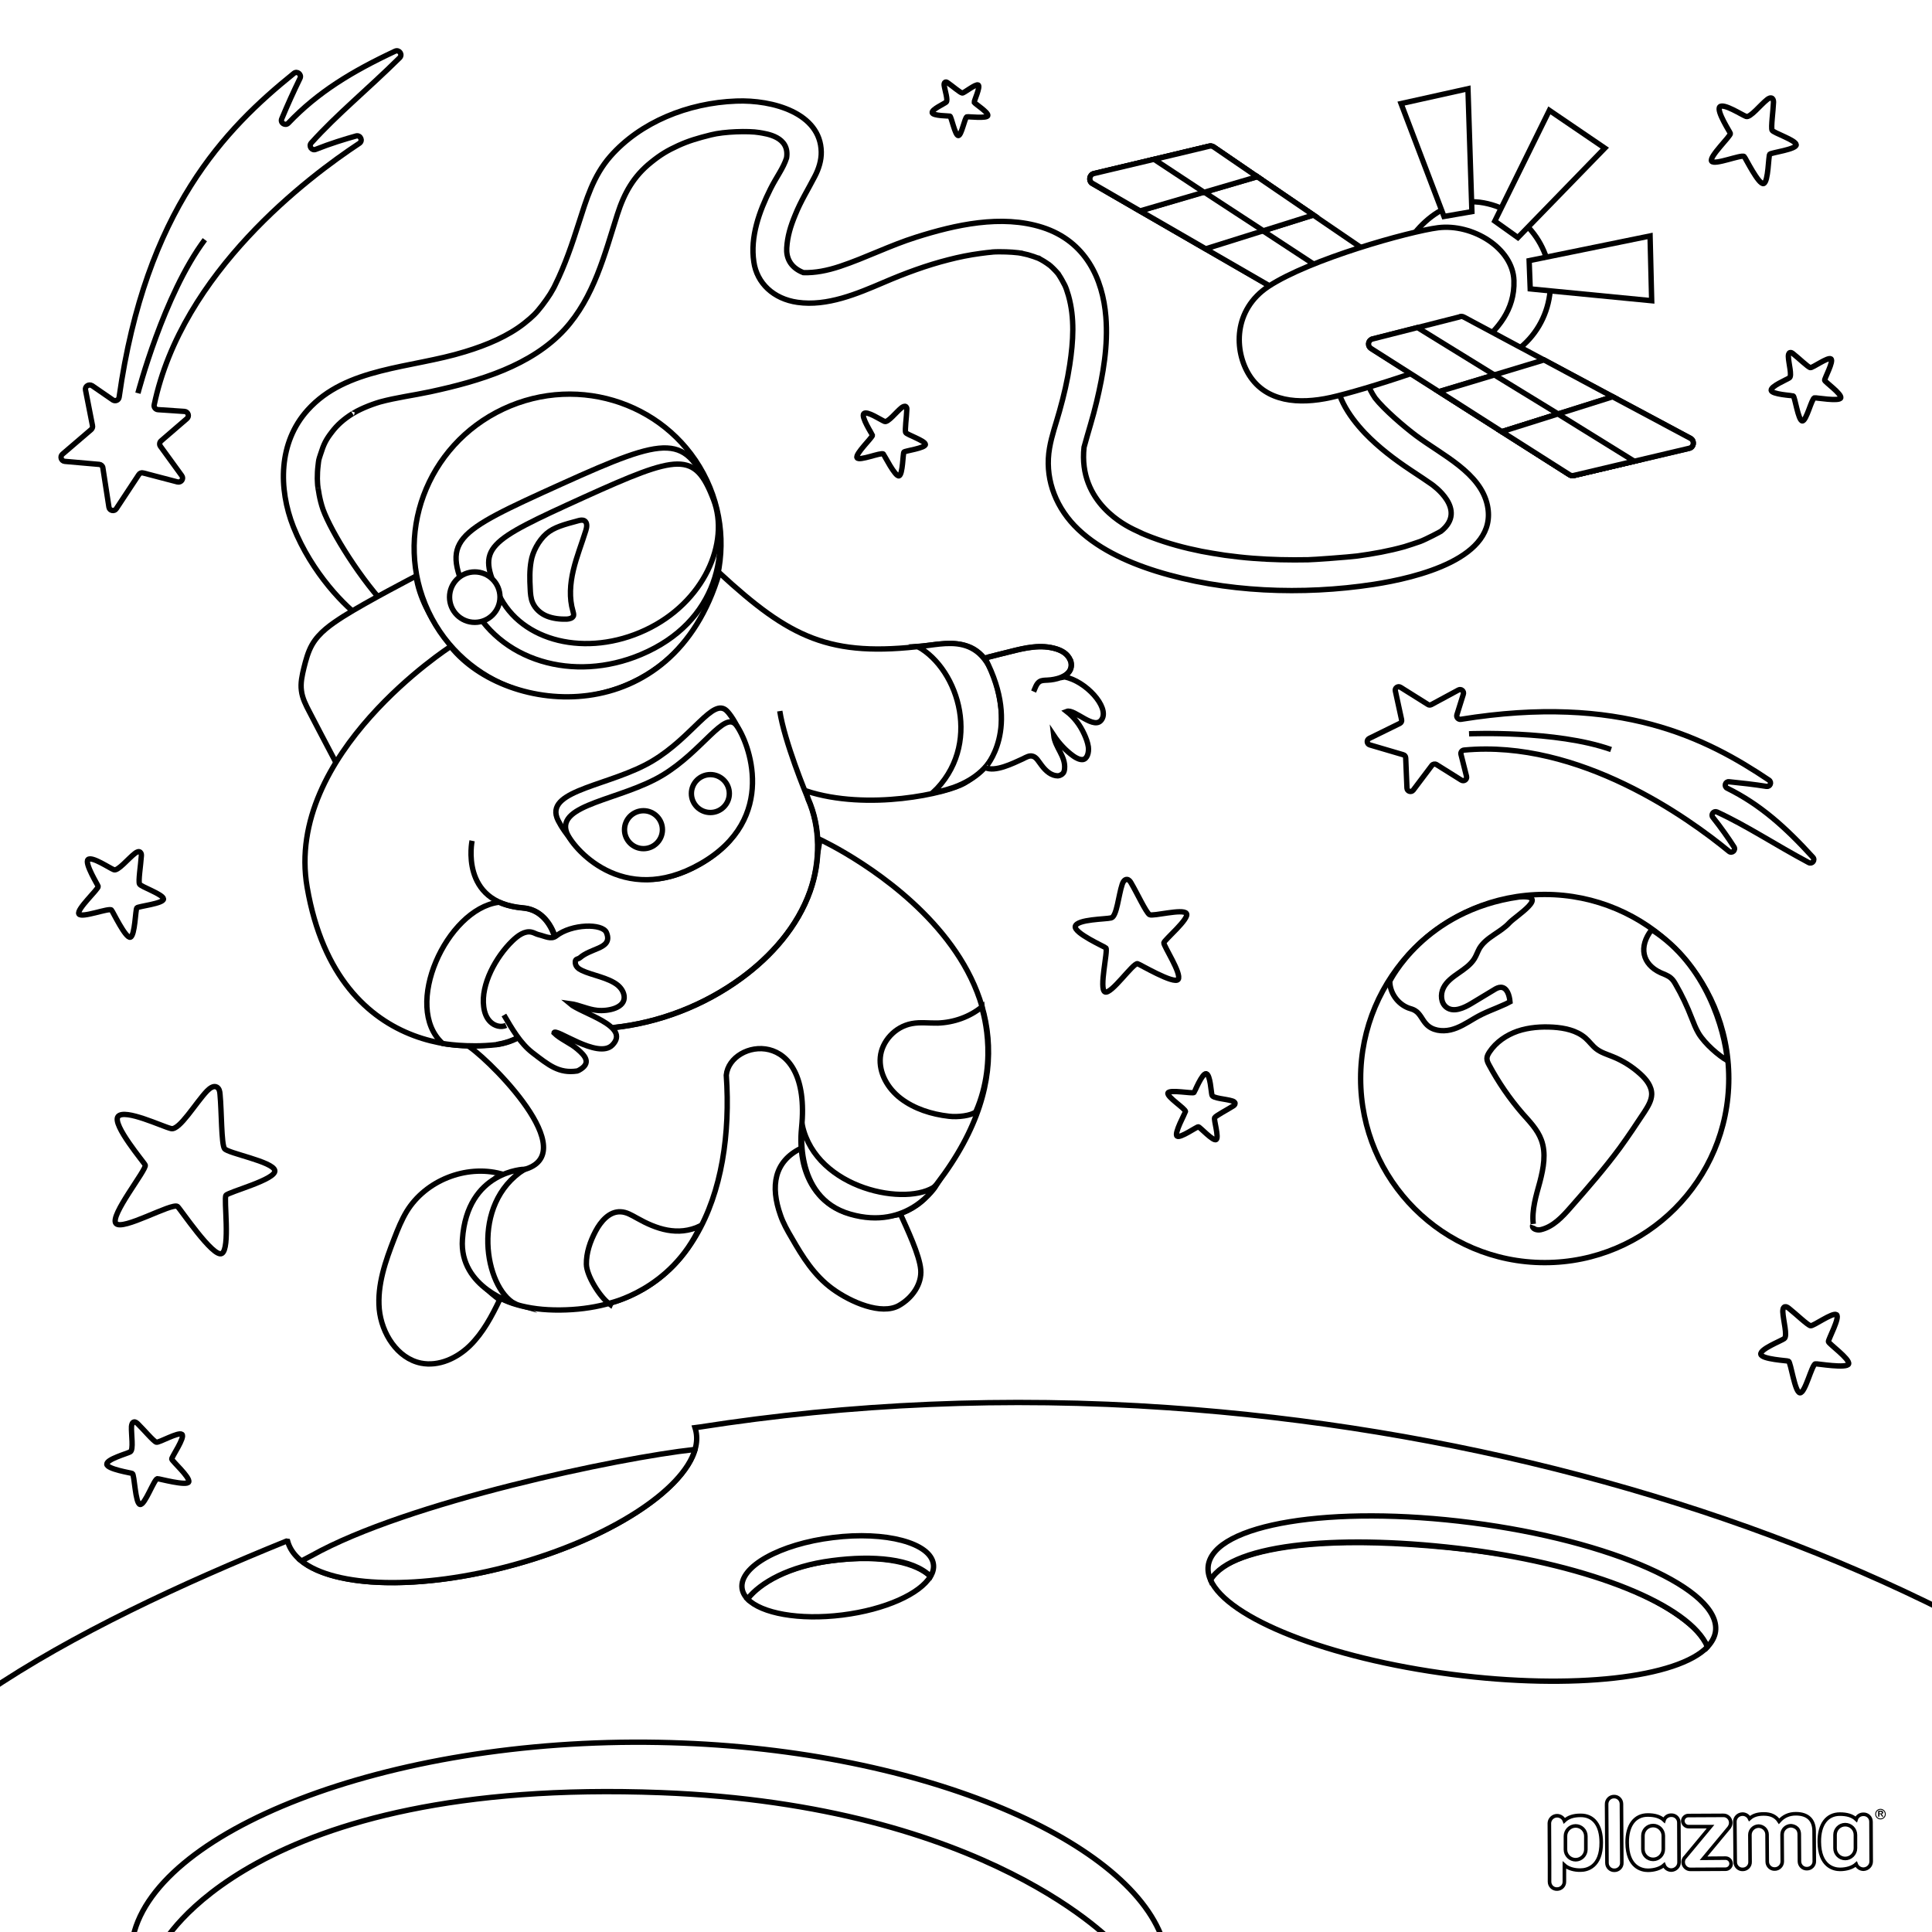 <?xml version="1.0" encoding="utf-8"?>
<!-- Generator: Adobe Illustrator 23.0.2, SVG Export Plug-In . SVG Version: 6.00 Build 0)  -->
<svg version="1.1" id="Layer_1" xmlns="http://www.w3.org/2000/svg" xmlns:xlink="http://www.w3.org/1999/xlink" x="0px" y="0px"
	 width="1080px" height="1080px" viewBox="0 0 1080 1080" enable-background="new 0 0 1080 1080" xml:space="preserve">
<g id="Svemir2">
	<g id="Black">
		<rect width="1080" height="1080"/>
	</g>
	<g id="Color">
		<rect x="-7.8" y="-18.5" fill="#FFFFFF" stroke="#000000" stroke-miterlimit="10" width="1096" height="977.4"/>
		<path fill="#FFFFFF" stroke="#000000" stroke-width="3" stroke-miterlimit="10" d="M621.2,513.1c3.1-0.8,4.1-12.8,6.1-18.7
			c0.4-1.3,1.3-2.9,2.7-2.8c1.1,0.1,1.8,1.1,2.3,2c3.2,5.4,8.4,16.6,10.3,17.7c1.9,1.1,18.6-3.5,20.6-0.7
			c2.1,2.7-12.3,14.8-12.6,16.4s10.2,17.4,8,20.5c-2.2,3-21.7-8.6-22.7-8.8c-2.6-0.4-14.7,17.3-18.2,15.8
			c-3.5-1.6,1.8-23.2,0.5-24.6c-0.5-0.6-18-8.3-17.1-12.1C602.2,513.8,618.1,513.9,621.2,513.1z"/>
		<path fill="#FFFFFF" stroke="#000000" stroke-width="3" stroke-miterlimit="10" d="M72.8,811.6c2-1.1,0.5-9.8,0.7-14.2
			c0.1-1,0.4-2.3,1.4-2.5c0.7-0.2,1.4,0.4,2,0.9c3.3,3.2,9,10,10.5,10.4s12.3-5.9,14.3-4.4s-5.8,12.7-5.7,13.8
			c0.1,1.1,10.4,10.2,9.5,12.8c-0.9,2.5-16.8-1.9-17.5-1.8c-1.9,0.2-7,14.9-9.7,14.4c-2.7-0.4-3.1-16.6-4.3-17.3
			c-0.5-0.3-14.2-2.4-14.3-5.2C59.6,815.7,70.7,812.7,72.8,811.6z"/>
		<path fill="#FFFFFF" stroke="#000000" stroke-width="3" stroke-miterlimit="10" d="M95.7,630.9c4.7,1,13.8-14.6,20.1-21.1
			c1.5-1.5,3.6-3.1,5.4-2.1c1.4,0.8,1.7,2.5,1.8,4.1c0.9,9.3,0.7,27.7,2.5,30.3s27.1,7.2,28.1,12.2c1.1,5-26,12-27.3,13.9
			s2.5,29.8-2.3,32.5s-23.5-25.4-24.8-26.3c-3.3-2.1-30.8,13.8-34.4,9.5s17.2-30,16.4-32.6c-0.3-1.1-18.8-22.7-15.2-27.2
			C69.8,619.6,91.1,629.9,95.7,630.9z"/>
		<path fill="#FFFFFF" stroke="#000000" stroke-width="3" stroke-miterlimit="10" d="M997.4,748.3c2-1.4-0.6-10.3-0.8-15
			c0-1.1,0.1-2.4,1.1-2.8c0.8-0.2,1.5,0.3,2.2,0.8c3.8,3,10.6,9.5,12.2,9.8c1.6,0.3,12.3-7.6,14.5-6.2s-4.7,13.9-4.5,15.1
			s12,9.6,11.3,12.4c-0.7,2.8-17.8-0.2-18.6,0c-2,0.5-5.7,16.4-8.6,16.2c-2.9-0.2-5.1-17-6.4-17.7c-0.5-0.3-15.1-1-15.5-3.9
			S995.4,749.7,997.4,748.3z"/>
		<path fill="#FFFFFF" stroke="#000000" stroke-width="3" stroke-miterlimit="10" d="M1000.3,211.2c1.6-1.1-0.5-8.2-0.6-11.9
			c0-0.9,0.1-1.9,0.9-2.2c0.6-0.2,1.2,0.2,1.7,0.6c3,2.3,8.4,7.6,9.7,7.8s9.7-6,11.5-4.9s-3.7,11.1-3.5,12s9.6,7.6,9,9.8
			c-0.6,2.2-14.1-0.2-14.7,0c-1.6,0.4-4.5,13-6.8,12.9s-4.1-13.5-5.1-14c-0.4-0.2-12-0.8-12.3-3.1S998.7,212.3,1000.3,211.2z"/>
		<path fill="#FFFFFF" stroke="#000000" stroke-width="3" stroke-miterlimit="10" d="M494.5,235.6c1.9,0.7,6.5-5.3,9.5-7.7
			c0.7-0.5,1.7-1.1,2.4-0.6c0.5,0.4,0.6,1.1,0.5,1.8c-0.1,3.9-1.2,11.5-0.6,12.7s10.8,4.5,11,6.6s-11.4,3.6-12,4.3
			s-0.6,12.5-2.7,13.3s-8.4-11.8-8.8-12.2c-1.2-1.1-13.5,4.1-14.7,2.1c-1.3-2,8.8-11.5,8.6-12.6c-0.1-0.5-6.6-10.4-4.8-12.1
			S492.6,234.9,494.5,235.6z"/>
		<path fill="#FFFFFF" stroke="#000000" stroke-width="3" stroke-miterlimit="10" d="M528.9,57.1c1.2-1-0.7-6.5-1.1-9.4
			c-0.1-0.7,0-1.5,0.6-1.8c0.5-0.2,1,0.1,1.4,0.4c2.5,1.7,7,5.6,8.1,5.7c1,0.1,7.4-5.2,8.9-4.5c1.5,0.8-2.4,9-2.2,9.7s8,5.6,7.6,7.4
			c-0.3,1.8-11.2,0.5-11.7,0.7c-1.2,0.4-3,10.5-4.8,10.5s-3.9-10.6-4.7-10.9c-0.3-0.1-9.6-0.1-9.9-1.9
			C520.7,61.2,527.7,58.1,528.9,57.1z"/>
		<path fill="#FFFFFF" stroke="#000000" stroke-width="3" stroke-miterlimit="10" d="M63.7,486.2c2.3,0.8,8.1-6.4,11.8-9.2
			c0.9-0.7,2.1-1.3,2.9-0.6c0.6,0.5,0.7,1.4,0.6,2.2c-0.3,4.8-1.8,14.1-1,15.6c0.7,1.5,13.2,5.7,13.4,8.3s-14.1,4.1-14.9,5
			s-1,15.4-3.6,16.4s-10-14.7-10.6-15.2c-1.5-1.3-16.7,4.7-18.2,2.2s11-13.9,10.8-15.4c-0.1-0.6-7.8-13-5.7-15
			C51.4,478.5,61.4,485.4,63.7,486.2z"/>
		<path fill="#FFFFFF" stroke="#000000" stroke-width="3" stroke-miterlimit="10" d="M677.5,612.2c0.5,1.8,7.7,2.1,11.2,3.2
			c0.8,0.2,1.8,0.7,1.7,1.5c0,0.6-0.6,1.1-1.1,1.4c-3.1,2-9.7,5.4-10.3,6.5s2.5,10.9,0.9,12.2s-9.1-7-10-7.1s-10.1,6.5-11.9,5.2
			c-1.9-1.2,4.6-13.1,4.7-13.7c0.1-1.6-10.6-8.3-9.8-10.4s13.8,0.5,14.6-0.3c0.3-0.3,4.5-10.9,6.8-10.5
			C676.6,600.9,677,610.4,677.5,612.2z"/>
		<path fill="#FFFFFF" stroke="#000000" stroke-width="3" stroke-miterlimit="10" d="M976.1,65.1c2.3,0.8,8-6.5,11.7-9.4
			c0.8-0.7,2-1.3,2.9-0.7c0.6,0.5,0.7,1.4,0.7,2.2c-0.2,4.8-1.5,14.1-0.8,15.6s13.3,5.5,13.5,8.1s-14,4.4-14.8,5.3
			s-0.7,15.4-3.4,16.4S975.6,88,975,87.5c-1.5-1.3-16.6,5-18.2,2.6s10.8-14.1,10.5-15.5c-0.1-0.6-8.1-12.8-5.9-14.9
			C963.6,57.6,973.8,64.3,976.1,65.1z"/>
		<path fill="#FFFFFF" stroke="#000000" stroke-width="3" stroke-miterlimit="10" d="M47.8,218l3.9,19.9c0.2,0.8-0.1,1.6-0.7,2.2
			l-16.1,13.8c-1.5,1.3-0.7,3.8,1.3,4l19.3,1.7c1,0.1,1.9,0.9,2,1.9l3.4,22c0.3,2,3,2.6,4.1,0.9l12.6-19.1c0.5-0.8,1.5-1.2,2.5-0.9
			l19.1,5c2.1,0.5,3.7-1.8,2.4-3.5l-11.9-16.4c-0.7-0.9-0.5-2.3,0.3-3l14.5-12.5c1.5-1.3,0.7-3.8-1.3-4l-14.9-1
			c-1.4-0.1-2.4-1.4-2.1-2.7c15.5-74.2,86.2-127.4,114.7-146.2c2.1-1.4,0.6-4.7-1.8-4.1c-6.4,1.8-14.3,4.2-22.6,7.5
			c-2.2,0.9-4.1-1.8-2.5-3.6c14.6-16.2,31.2-29.6,49.4-47.6c1.8-1.8-0.2-4.7-2.5-3.7c-24.3,11.4-43.2,22.9-59.7,40.2
			c-1.7,1.8-4.7-0.1-3.7-2.4c3.2-7.7,6.6-15.2,10.2-22.6c1.1-2.2-1.6-4.3-3.4-2.8C126,71.9,81.4,117.2,66.6,222
			c-0.2,1.7-2.1,2.5-3.5,1.6l-11.6-8C49.6,214.5,47.4,216,47.8,218z"/>
		<path fill="none" stroke="#000000" stroke-width="3" stroke-miterlimit="10" d="M77.1,219.8c0,0,14.4-55.1,37.4-85.8"/>
		<path fill="#FFFFFF" stroke="#000000" stroke-width="3" stroke-miterlimit="10" d="M815.3,385.7l-15.2,8.2
			c-0.6,0.3-1.4,0.3-1.9-0.1l-15.3-9.6c-1.4-0.9-3.3,0.4-2.9,2l3.5,16.1c0.2,0.9-0.2,1.7-1,2.1l-17.1,8.4c-1.6,0.8-1.4,3.1,0.3,3.6
			l18.7,5.5c0.8,0.2,1.4,0.9,1.4,1.8l0.7,16.9c0.1,1.8,2.4,2.5,3.5,1.1l10.4-13.8c0.6-0.8,1.7-1,2.6-0.5l13.9,8.7
			c1.5,0.9,3.3-0.4,2.9-2.1l-3.1-12.3c-0.3-1.1,0.5-2.3,1.7-2.4c64.4-6.1,125.6,38.1,148.1,56.6c1.7,1.4,4-0.7,2.8-2.5
			c-3-4.7-7.1-10.6-11.8-16.5c-1.3-1.6,0.5-3.8,2.3-3c16.9,7.8,32,18,51.3,28.3c1.9,1,3.8-1.4,2.3-3c-15.4-16.9-29.5-29.5-47.9-38.6
			c-1.9-0.9-1.1-3.8,1-3.6c7,0.7,14.1,1.5,21,2.6c2,0.3,3.1-2.3,1.4-3.5c-34.9-23.4-83.1-48.4-172.3-34c-1.4,0.2-2.6-1.1-2.2-2.5
			l3.6-11.5C818.6,386.4,816.8,384.9,815.3,385.7z"/>
		<path fill="none" stroke="#000000" stroke-width="3" stroke-miterlimit="10" d="M821.2,410.2c0,0,48.6-2.1,79.4,8.8"/>
		<path fill="#FFFFFF" stroke="#000000" stroke-width="3" stroke-miterlimit="10" d="M179.9,282.7c-0.8-2.7-1.4-5.4-1.8-8.1
			c-0.1-0.6-0.2-1.1-0.3-1.7c0,0.2-0.3-2.6-0.2-1.4c0-0.1-0.2-2.9-0.2-3.9c0-2.5,0.1-4.9,0.4-7.3c0.4-3.3,0.2-2.8,1.4-6.4
			c1.8-5.7,3-8.1,6.4-12.5c2.9-3.8,6.3-6.9,11.5-10.2c-0.8,0.5,2-1.1,2.5-1.4c1.3-0.7,2.7-1.3,4-1.9c3-1.3,6.1-2.4,8.8-3.2
			c9.2-2.5,18.8-3.7,28.1-5.7c27.8-6,56.5-14.6,75.1-34.8c16.5-18,22.5-42.4,29.5-64.3c3.8-11.9,9-21.3,18.9-29.2
			c5.2-4.2,9-6.5,15.1-9.3c5.9-2.7,11.1-4.2,18.3-6c7.3-1.9,21.2-2.3,27-1.3c4,0.7,17.2,2.2,15.3,14.2c-1.9,5.9-5.6,10.5-9,17.3
			c-6.3,12.6-11.4,26.8-9.3,40.8c1.7,11.9,11,20.7,24.4,22.6c16.6,2.4,33.6-4.9,47.9-11c12.3-5.3,24.3-9.7,36.5-12.8
			c5.8-1.5,11.7-2.7,17.7-3.5c1.3-0.2,2.6-0.3,3.9-0.5c0.5-0.1,4.7-0.4,2.5-0.3c2.7-0.2,5.4-0.2,8.1-0.1c2.3,0.1,4.6,0.2,6.9,0.5
			c0.6,0.1,1.2,0.2,1.8,0.3c1.5,0.2-2.3-0.5,0,0c1.2,0.3,2.3,0.5,3.5,0.8c2.1,0.6,4.2,1.3,6.2,2.1c1.3,0.5-2-1.1-0.1,0
			c0.4,0.2,0.8,0.4,1.2,0.6c1.1,0.6,2.1,1.2,3.1,1.9c0.7,0.4,2.7,2.1,1.1,0.7c0.9,0.7,1.7,1.4,2.5,2.2c0.7,0.7,1.4,1.4,2.1,2.2
			c0.4,0.4,0.7,0.9,1.1,1.3c-0.9-1.2-0.2-0.3,0.2,0.4c1.2,1.8,2.2,3.7,3.2,5.6c0.6,1.2,1.3,3.1,2.1,5.9c3.5,12.5,2.7,25.3,0.7,38.6
			c-1.3,8.7-3.3,17.3-5.7,25.8c-1.9,6.9-4.4,13.7-5.6,20.8c-2.7,15.5,2.4,31.2,13.9,43.3c11.8,12.3,28.8,20.2,45.7,25.5
			c38.2,11.9,81.9,13.4,121.4,7.4c24.1-3.7,69.9-14.6,63.8-44.1c-3.8-18.3-25.3-28.2-39.8-39c-6.8-5.1-17.9-14.6-23-21.1
			c-16.1-24,7.5-34.5,34.7-38.2c5.1-0.3,10.5-4.1,9.4-8.1c-1.2-4.9-6.2-6.9-11.4-6.5c-23.7,1.5-51.5,13.3-54.4,36.5
			c-1.7,13.3,6.7,26.1,16.1,36c7.5,7.8,16.4,14.6,25.6,20.7c2.9,1.9,10.7,7.1,11.6,7.8c0.4,0.3,20.5,14.2,5.2,26.3
			c-0.6,0.4-8.4,4.5-11.6,5.7c-1.6,0.6-7.8,2.6-8.8,2.9c-8.6,2.4-17.4,4-26.3,5.2c-4.6,0.6-25,2.1-27.5,2.1
			c-10.3,0.2-20.6,0-30.8-0.8c-5.3-0.4-10.5-1-15.7-1.7c-2.3-0.3-11.8-1.9-13.1-2.2c-9.5-1.9-18.8-4.4-27.8-7.8
			c-1.9-0.7-3.8-1.5-5.7-2.3c-2.1-0.9,1.4,0.6,0.1,0c-0.5-0.2-1-0.5-1.5-0.7c-1-0.5-2-0.9-3-1.4c-3.8-1.9-31.2-14.8-27.8-46
			c2.3-8.5,5-16.8,7-25.3c3.7-15.5,6.5-31.6,5.2-47.6c-1.7-21.2-11.2-42.2-35.5-50c-22.9-7.3-48.8-1.4-70.6,5.5
			c-14.6,4.6-28.1,11.5-42.5,16.3c-7.2,2.4-14,3.7-20.5,3.5c-7.9-3.1-9.6-9-9.3-13.8c0.4-6.5,2.1-12.1,4.8-18.6
			c3-7.5,7.2-14.2,10.9-21.4c2.2-4.2,3.7-9,3.6-13.7c-0.4-21.7-27.1-29.2-47.5-28.4c-27.2,1-53.7,11.9-70.4,30.9
			c-9.7,11.1-13.4,24.2-17.7,37.5c-3.7,11.6-7.6,23.2-13.1,34.3c-0.9,1.8-0.2,0.5-1,2c-0.6,1-1.2,2.1-1.8,3.1
			c-1.4,2.2-2.9,4.3-4.5,6.4c-3.5,4.5-5.1,6.1-10.1,10.1c-8.9,7-20.5,12-33,15.8c-30.4,9.4-66.4,8.6-88,32.6
			c-16.4,18.2-16.4,43.9-8,65.3c10.3,25.9,29.4,45.3,39.1,51.8c4.2,2.8,15-5.2,12.1-8.3C198.9,320.3,182.8,293.1,179.9,282.7z"/>
		<path fill="#FFFFFF" stroke="#000000" stroke-width="3" stroke-miterlimit="10" d="M232.6,322c0,0-27.6,14.3-40.7,22.6
			c-6.7,4.3-13.6,9-17.5,15.9c-2.2,3.9-3.4,8.4-4.5,12.8c-1,4.2-2,8.5-1.4,12.8c0.5,4.2,2.5,8.1,4.5,11.9
			c4.5,8.8,22.9,43.6,27.5,52.5l58.4-81.9C259,368.6,235.9,345.7,232.6,322z"/>
		
			<ellipse transform="matrix(0.905 -0.426 0.426 0.905 -99.724 164.232)" fill="#FFFFFF" stroke="#000000" stroke-width="3" stroke-miterlimit="10" cx="317.2" cy="305" rx="86" ry="84.5"/>
		<path fill="#FFFFFF" stroke="#000000" stroke-width="3" stroke-miterlimit="10" d="M397.5,276.8c12,30.5,3.8,71-39.2,89.1
			c-37.5,15.8-79.6,3.8-95.7-30.2s-10.3-37.3,51.4-65.2C373.5,243.6,383.8,241.8,397.5,276.8z"/>
		<path fill="#FFFFFF" stroke="#000000" stroke-width="3" stroke-miterlimit="10" d="M398.9,279.4c9.1,23.8-5.2,57.4-38.1,72.8
			s-69.5,6.6-82-19.9s-7.3-29.3,47.6-54.3C379.4,254,388.5,252,398.9,279.4z"/>
		<circle fill="#FFFFFF" stroke="#000000" stroke-width="3" stroke-miterlimit="10" cx="265.4" cy="333.8" r="14.1"/>
		
			<path fill="#FFFFFF" stroke="#000000" stroke-width="3" stroke-linecap="round" stroke-linejoin="round" stroke-miterlimit="10" d="
			M305.5,298.3c4.2-3.6,9.9-5.1,17.7-7.2c1.1-0.3,2.4-0.6,3.5,0c1.7,1,1.4,3.5,0.8,5.4c-2.3,7.4-5.2,14.6-7,22.2s-2.4,15.6-0.2,23
			c0.2,0.8,0.5,1.7,0.3,2.5c-0.5,1.4-2.3,1.8-3.8,1.9c-3.8,0.1-7.6-0.3-11.1-1.7s-6.5-4.1-8-7.6c-1-2.4-1.2-5.1-1.3-7.7
			c-0.3-5.2-0.4-10.4,0.5-15.4C297.7,308.6,301,302.2,305.5,298.3z"/>
		<path fill="#FFFFFF" stroke="#000000" stroke-width="3" stroke-miterlimit="10" d="M458.4,469.3c0,0,162.3,74.8,60.8,198.2
			c-20.6,25.1-76.5,16.3-71.1-37.2c5.7-57-40.1-49.3-42.1-29.3c4.5,65.2-18.9,130.6-92.9,131.3s-63.5-71.6-23.9-77.7
			c39.5-6.1-11.9-58.8-26.7-69.4C316.1,569.7,441.3,583.3,458.4,469.3z"/>
		<path fill="#FFFFFF" stroke="#000000" stroke-width="3" stroke-miterlimit="10" d="M402.1,320.2c39.5,36.4,61.6,47.4,114.9,40.8
			c9.2-1.1,19.2-2.8,27.3,1.8c8.8,5.1,12.2,16,14.1,26c1.5,7.4,2.6,15,1.1,22.4c-2.2,11.2-10.3,20.5-20.1,26.4
			c-9.7,5.9-54.4,15.9-88.9,4.5l1.2,4.6c7,15.9,6.9,34.9,1.1,51.5c-7,19.8-21.5,36.3-38.5,48.7c-20.9,15.2-45.8,24.9-71.5,27.6
			c0,0-38-3.5-53.4,5.4C274,588.7,189,596.3,171.7,496c-12.9-74.7,80.2-134.6,80.2-134.6C283.3,400.5,376,408.9,402.1,320.2z"/>
		<path fill="#FFFFFF" stroke="#000000" stroke-width="3" stroke-miterlimit="10" d="M521.4,443.2c27.8-26.1,14.9-68.9-8.4-81.8
			c14.8-0.8,37.9-10.6,45.5,27.4C566.4,428.6,540.3,439.9,521.4,443.2z"/>
		<path fill="#FFFFFF" stroke="#000000" stroke-width="3" stroke-miterlimit="10" d="M247.4,583.3c-22.7-20.6,2.4-75,31.2-78.9h0.5
			c3.6,1.6,7.9,2.7,13.2,3.2c29.9,2.4,27.1,70.7-14.9,76.4C261,585.8,247.4,583.3,247.4,583.3z"/>
		<path fill="none" stroke="#000000" stroke-width="3" stroke-miterlimit="10" d="M277.5,583.9c42.7-6.5,44.8-74,14.9-76.4
			c-35.7-2.9-28.5-37.5-28.5-37.5"/>
		<path fill="#FFFFFF" stroke="#000000" stroke-width="3" stroke-miterlimit="10" d="M282.9,573.2c-2.9,1.3-6.4,0.3-8.7-1.9
			c-2.3-2.2-3.4-5.3-3.8-8.5c-1.7-12.5,6.9-28,16-36.8c3-2.9,6.9-5.9,10.9-4.9c1.3,0.3,2.5,1.1,3.8,1.4c3.5,0.8,7,2.9,9.8,0.7
			c8.7-6.8,25.9-7.1,28.1-1.9c2.2,5.2-1.1,7.2-4.4,8.7c-3.2,1.4-7.6,2.9-10.3,5.3c-1.2,1-2.6,0.6-2.7,2.2c-0.2,2.7,1.8,4.1,3.7,5
			c5.7,2.7,14.8,4,20,8.2c1.9,1.6,3.3,3.7,3.6,6.1c0.8,6.7-9,8.6-15,8c-5.3-0.5-10.1-3.1-15.4-3.8c6.5,5.6,34.3,12.5,23.8,23.2
			c-8.1,8.2-32.3-10.2-32.6-6.8c3.5,3.5,9.2,5.7,13,9c4.5,3.8,8.2,8,0.7,12c-0.2,0.1-0.5,0.2-0.8,0.3c-10.2,1.5-15.9-3.3-24.9-10.2
			c-6.9-5.3-11.6-13.6-16-21.1"/>
		<path fill="#FFFFFF" stroke="#000000" stroke-width="3" stroke-miterlimit="10" d="M550.6,367.8c4.2-1.1,9.8-2.5,14-3.5
			c8.5-2.1,17.4-4.2,26.1-1.5c3,1,6.1,2.6,7.7,6.3c0,0,0,0.1,0.1,0.1c1.7,5.4-2.1,8.4-5.6,9.6l2.2-0.4c11.9,2.3,25,16.8,20.9,23.6
			c-4,6.8-15.3-6-19.7-4.3c4,3.1,7.4,7.4,9.8,12.7c1,2.2,1.9,4.5,2.3,7.1c0.4,3.3-0.7,6.8-3.1,7.1c-1.7,0.2-3.8-0.9-5.2-1.9
			c-4.2-3-8-7-11.1-11.7c0.8,7,6.8,11.7,6.1,18.8c-0.1,0.9-0.3,1.8-0.8,2.4c-0.6,0.8-2.1,1.5-2.9,1.5c-3.6,0-6.6-2.5-9.1-5.8
			c-1.6-2-2.9-4.7-5.1-5.2c-1.8-0.5-3.6,0.6-5.4,1.5c-5.7,2.6-15.5,7.5-21,4.9C550.6,429.1,571.3,407.5,550.6,367.8z"/>
		<path fill="none" stroke="#000000" stroke-width="3" stroke-miterlimit="10" d="M577.8,386.6c0.9-2,1.5-4.3,3.2-5.5
			c1.3-0.9,3-0.8,4.5-0.9c2.5-0.1,5-0.6,7.3-1.4c3.5-1.3,7.3-4.2,5.6-9.6c0,0,0-0.1-0.1-0.1c-1.6-3.7-4.7-5.3-7.7-6.3
			c-8.7-2.8-17.6-0.7-26.1,1.5c-4.2,1.1-8.4,2.1-12.6,3.2"/>
		<path fill="none" stroke="#000000" stroke-width="3" stroke-miterlimit="10" d="M342.9,574.4c25.7-2.7,50.6-12.3,71.5-27.6
			c16.9-12.4,31.5-28.9,38.5-48.7c5.9-16.6,6-35.5-1.1-51.5c-1.4-3.1-13.3-32.2-15.9-49.1"/>
		<path fill="#FFFFFF" stroke="#000000" stroke-width="3" stroke-miterlimit="10" d="M279.3,726.6c-4.4,9.2-9.3,18.4-16.5,25.5
			s-17.5,11.9-27.5,9.9c-13.2-2.7-22-16.6-23.3-30.2c-1.2-13.6,3.5-26.9,8.4-39.5c2-5.2,4.1-10.4,7-15.2
			c10.6-17.2,32.9-26.1,52.5-21C279.9,656.2,233.2,692.9,279.3,726.6z"/>
		<path fill="#FFFFFF" stroke="#000000" stroke-width="3" stroke-miterlimit="10" d="M503.4,678.8c3.6,8,10.6,22.7,11.3,30.9
			s-4.8,15.9-12.2,20.1c-9.8,5.5-26.8-1.8-37.1-9.3s-16.8-18-22.7-28.3c-2.5-4.2-4.9-8.5-6.4-12.9c-5.7-16.1-3.7-30.1,11.7-37.5
			C448,641.8,448,688.6,503.4,678.8z"/>
		<path fill="#FFFFFF" stroke="#000000" stroke-width="3" stroke-miterlimit="10" d="M287.8,728.8c-16.7-9-25.3-55.7,5.4-75.2
			c0,0-32.1,0.8-34.7,39.2C256.6,720,287.8,728.8,287.8,728.8z"/>
		<path fill="#FFFFFF" stroke="#000000" stroke-width="3" stroke-miterlimit="10" d="M523.3,662.8c-15.8,12.1-66.9,2.1-74.8-33.7
			c0,0-5.8,40.2,26.7,49.6C507.6,688.1,523.3,662.8,523.3,662.8z"/>
		<path fill="#FFFFFF" stroke="#000000" stroke-width="3" stroke-miterlimit="10" d="M391.5,685.3c-12.7,6-24.7,1.7-35.5-4.4
			c-2.9-1.6-5.8-3.4-9.1-3.5c-6.3-0.3-11.1,5.4-14,10.9c-3,5.7-5.2,12-5.1,18.4s7.4,18,12.5,21.9
			C340.3,728.6,375.1,721.4,391.5,685.3z"/>
		<path fill="#FFFFFF" stroke="#000000" stroke-width="3" stroke-miterlimit="10" d="M545.5,621.5c-2.5,2.2-10.2,3.1-15,2.5
			c-9.8-1.1-19.4-4.2-26.9-9.9s-12.3-14.4-11.5-23.1s8-17,17.6-18.8c4.7-0.9,9.6-0.2,14.5-0.3c9-0.3,17.9-3.5,24.5-8.9
			C548.7,563,558.6,591.6,545.5,621.5z"/>
		<path fill="#FFFFFF" stroke="#000000" stroke-width="3" stroke-miterlimit="10" d="M364.7,425.4c22.6-13.5,33.8-35.5,41.5-28.1
			s33.6,57.7-14.7,85.6c-47.2,27.3-77.5-18-80.2-25.9C305.8,441.4,341.8,439.1,364.7,425.4z"/>
		<path fill="#FFFFFF" stroke="#000000" stroke-width="3" stroke-miterlimit="10" d="M370.1,433.5c22.6-13.5,35-36.7,41.5-28.1
			c6.7,8.9,24.1,52.3-20.1,77.5c-43.8,25-72.1-9.9-74.8-17.7C311.2,449.5,347.2,447.2,370.1,433.5z"/>
		<circle fill="#FFFFFF" stroke="#000000" stroke-width="3" stroke-miterlimit="10" cx="359.7" cy="463.8" r="10.6"/>
		<circle fill="#FFFFFF" stroke="#000000" stroke-width="3" stroke-miterlimit="10" cx="397.1" cy="443.6" r="10.6"/>
		<path fill="#FFFFFF" stroke="#000000" stroke-width="3" stroke-miterlimit="10" d="M741.7,178.3l-131-75.7
			c-2.3-1.3-1.8-4.9,0.8-5.5L676,81.7c0.8-0.2,1.6,0,2.3,0.4l115.2,78.6c2,1.3,1.8,4.2-0.3,5.2l-48.7,12.5
			C743.6,178.8,742.6,178.8,741.7,178.3z"/>
		<path fill="#FFFFFF" stroke="#000000" stroke-width="3" stroke-miterlimit="10" d="M741.7,178.3l-131-75.7
			c-2.3-1.3-1.8-4.9,0.8-5.5l33.6-8l125.8,82.5l-26.4,6.8C743.6,178.8,742.6,178.8,741.7,178.3z"/>
		<polygon fill="#FFFFFF" stroke="#000000" stroke-width="3" stroke-miterlimit="10" points="674,139.1 637.3,117.9 702.4,98.5 
			734.2,120.2 		"/>
		<polygon fill="#FFFFFF" stroke="#000000" stroke-width="3" stroke-miterlimit="10" points="673,107.3 702.4,98.5 734.2,120.2 
			706.2,129 		"/>
		<path fill="#FFFFFF" stroke="#000000" stroke-width="3" stroke-miterlimit="10" d="M637.3,117.9l-26.6-15.4
			c-2.3-1.3-1.8-4.9,0.8-5.5L676,81.7c0.8-0.2,1.6,0,2.3,0.4l24.4,16.7L637.3,117.9z"/>
		<path fill="#FFFFFF" stroke="#000000" stroke-width="3" stroke-miterlimit="10" d="M645.2,89.1l30.9-7.4c0.8-0.2,1.6,0,2.3,0.4
			l24.4,16.7l-29.7,8.7L645.2,89.1z"/>
		<path fill="#FFFFFF" stroke="#000000" stroke-width="3" stroke-miterlimit="10" d="M865.9,167.2c-4.7,25-28.7,41.5-53.6,36.9
			c-24.9-4.7-34.4-34-31.4-52.9c2.8-17.8,23.6-42.5,48.5-37.8C854.3,118,870.7,142.1,865.9,167.2z"/>
		<path fill="#FFFFFF" stroke="#000000" stroke-width="3" stroke-miterlimit="10" d="M709.1,160.1c23.1-15.2,78.6-30.7,94.8-32.8
			c19.3-2.4,41.8,11.4,42.4,29.5c0.6,16.8-9.7,27.7-19,35.4c-10.3,8.6-65.4,26-83.4,30s-36.1,2.4-45.5-12.4
			C689.8,196.2,689.3,173.2,709.1,160.1z"/>
		<polygon fill="#FFFFFF" stroke="#000000" stroke-width="3" stroke-miterlimit="10" points="807.2,121 783.2,57.9 820.6,49.6 
			822.8,118.3 		"/>
		<polygon fill="#FFFFFF" stroke="#000000" stroke-width="3" stroke-miterlimit="10" points="835.6,123.6 866.1,61.7 897.1,82.8 
			848.5,132.8 		"/>
		<polygon fill="#FFFFFF" stroke="#000000" stroke-width="3" stroke-miterlimit="10" points="854.8,145.7 922.4,131.9 923.3,168.1 
			855.4,161.5 		"/>
		<path fill="#FFFFFF" stroke="#000000" stroke-width="3" stroke-miterlimit="10" d="M818.4,177.3l126.7,67.8
			c2.3,1.4,1.8,4.9-0.8,5.5l-64.5,15.2c-0.8,0.2-1.6,0-2.3-0.4l-111-70.6c-2-1.3-1.8-4.2,0.4-5.2l48.8-12.4
			C816.5,176.7,817.5,176.8,818.4,177.3z"/>
		<path fill="#FFFFFF" stroke="#000000" stroke-width="3" stroke-miterlimit="10" d="M913.5,257.8l-33.8,8c-0.8,0.2-1.6,0-2.3-0.4
			l-111-70.6c-2-1.3-1.8-4.2,0.4-5.2l25.6-6.5L913.5,257.8z"/>
		<polygon fill="#FFFFFF" stroke="#000000" stroke-width="3" stroke-miterlimit="10" points="863.1,201.2 901.5,221.8 839.6,241.3 
			804.5,218.9 		"/>
		<polygon fill="#FFFFFF" stroke="#000000" stroke-width="3" stroke-miterlimit="10" points="871,231.4 839.6,241.3 804.5,218.9 
			835.4,209.6 		"/>
		<path fill="#FFFFFF" stroke="#000000" stroke-width="3" stroke-miterlimit="10" d="M901.5,221.8l43.6,23.3
			c2.3,1.4,1.8,4.9-0.8,5.5l-64.5,15.2c-0.8,0.2-1.6,0-2.3-0.4l-37.9-24.1L901.5,221.8z"/>
		<path fill="#FFFFFF" stroke="#000000" stroke-width="3" stroke-miterlimit="10" d="M913.5,257.8l-33.8,8c-0.8,0.2-1.6,0-2.3-0.4
			l-37.9-24.1l31.4-9.9L913.5,257.8z"/>
		<path fill="#FFFFFF" stroke="#000000" stroke-width="3" stroke-miterlimit="10" d="M1088.2,901.1
			C964.4,838.7,810.7,797.8,653,786.9c-90.5-6.3-178.4-2.2-261.7,10.8c-0.9,0.1-1.9,0.3-2.8,0.4l0.3,1
			c6.7,24.6-38.8,58.5-101.8,75.7s-119.4,11.4-126.2-13.2l-0.7-0.1c-57.9,23.5-119.6,52-167.9,84.8V1086h1096V901.1z"/>
		<path fill="#FFFFFF" stroke="#000000" stroke-width="3" stroke-miterlimit="10" d="M676.7,883.2c9.4,21.3,65.4,43.8,135,52.8
			c67.9,8.8,126.4,1.8,142.8-15.4c2.5-2.7-26.5-42.1-133.2-54.3C696.1,852,675.6,880.6,676.7,883.2z"/>
		<path fill="#FFFFFF" stroke="#000000" stroke-width="3" stroke-miterlimit="10" d="M675.4,875.3c-0.3,2.6,0.1,5.2,1.3,7.9
			c12.6-20.9,75-25.9,144.6-16.9c67.9,8.8,123.3,31,133.2,54.3c2.5-2.7,4.1-5.6,4.5-8.7c3-23.4-58-50.6-136.3-60.7
			S678.5,851.9,675.4,875.3z"/>
		<path fill="#FFFFFF" stroke="#000000" stroke-width="3" stroke-miterlimit="10" d="M417.8,893.8c7.8,8.1,29,12,53.1,9
			c24-3,43.5-11.9,49.2-21.6c-7.2-7.1-25.5-12.5-55.1-8.8S422.6,887.7,417.8,893.8z"/>
		<path fill="#FFFFFF" stroke="#000000" stroke-width="3" stroke-miterlimit="10" d="M414.8,887.8c0.3,2.2,1.3,4.2,3.1,6
			c7-9,23.1-18.3,47.2-21.4c23.1-3,45-1.2,55.1,8.8c1.3-2.2,1.9-4.5,1.6-6.7c-1.5-12-26.7-18.7-56.2-15
			C436,863.1,413.3,875.8,414.8,887.8z"/>
		<path fill="#FFFFFF" stroke="#000000" stroke-width="3" stroke-miterlimit="10" d="M90.7,1084.2c32.3-55.6,141.8-87.3,269.7-85
			c118.9,2.2,220.4,42.4,263.1,85H90.7z"/>
		<path fill="#FFFFFF" stroke="#000000" stroke-width="3" stroke-miterlimit="10" d="M649.9,1084.2
			C630.4,1027.8,512,976.6,368.1,974c-152.6-2.8-284.3,50.3-294.2,111.2l16.8,2c0,0,48.9-93.9,278.9-85.1
			c183.2,7,253.9,85.1,253.9,85.1L649.9,1084.2z"/>
		<path fill="#FFFFFF" stroke="#000000" stroke-width="3" stroke-miterlimit="10" d="M168.5,872.6c18.7,14.9,66.4,16.5,118.5,2.2
			c53.7-14.7,94.8-41.6,101.5-64.4c0-0.1-0.4-0.1-0.4-0.1c-41.7,4.5-160.4,29.3-213.9,59.3L168.5,872.6z"/>
		<circle fill="#FFFFFF" stroke="#000000" stroke-width="3" stroke-miterlimit="10" cx="863.5" cy="602.9" r="102.9"/>
		<path fill="#FFFFFF" stroke="#000000" stroke-width="3" stroke-miterlimit="10" d="M857.1,684.2c-0.9-7.9,1.6-15.8,3.7-23.5
			c2-7.7,3.6-16,0.8-23.5c-2.1-5.7-6.5-10.2-10.5-14.7c-7.2-8.3-13.5-17.5-18.7-27.2c-0.6-1.1-1.2-2.3-1.2-3.6s0.7-2.5,1.4-3.6
			c3.7-5.6,9.5-9.5,15.8-11.7c6.3-2.1,13.1-2.6,19.8-2.2c6.4,0.4,13.1,1.8,18,6c2.2,1.9,3.8,4.3,6.1,6.1c2.7,2.1,6.1,3.1,9.3,4.4
			c5.7,2.3,10.9,5.6,15.4,9.7c3.3,3,6.4,6.9,6.3,11.4c-0.1,3.5-2.1,6.7-4,9.7c-4.5,6.8-9,13.6-13.8,20.2
			c-8.5,11.5-17.9,22.3-27.4,33.1c-4.7,5.4-9.9,11-16.8,12.6c-2.1,0.5-5.2-0.5-4.5-2.5"/>
		<path fill="#FFFFFF" stroke="#000000" stroke-width="3" stroke-miterlimit="10" d="M776.9,548.5c0,6.5,4.4,12.7,10.5,15
			c1.2,0.4,2.5,0.7,3.6,1.4c2.9,1.7,4,5.2,6.3,7.6c3.3,3.6,8.8,4.3,13.6,3.2c4.7-1.1,8.9-3.8,13.1-6.3c6.2-3.7,11.3-5.2,17.8-8.2
			l2.3-1.2c-0.3-3.5-1.6-8-5.1-8.1c-1.4,0-2.7,0.7-3.8,1.4c-4.2,2.5-8.4,5.1-12.6,7.6c-4.3,2.6-10,5.2-14,2.2
			c-3.2-2.4-3.5-7.3-1.7-10.9s5.2-6,8.5-8.3s6.7-4.6,8.8-8c1.1-1.8,1.8-3.9,2.8-5.7c3.8-6.4,11.8-8.9,16.8-14.4
			c3.6-3.8,23.1-15.8,5.4-14.4C796.1,508.9,776.9,548.5,776.9,548.5z"/>
		<path fill="#FFFFFF" stroke="#000000" stroke-width="3" stroke-miterlimit="10" d="M923.3,519.7c-7.5,9.6-5.2,19.3,4.9,24
			c2,0.9,4.2,1.6,5.8,3c1.2,1,1.9,2.2,2.6,3.4c3.6,6.2,6.6,12.6,9.1,19.1c1.1,2.8,2.2,5.7,3.8,8.4c3.6,6,11.3,12.5,16.1,15.3
			C964.1,576.1,954.1,539.2,923.3,519.7z"/>
		<path fill="#FFFFFF" stroke="#000000" stroke-width="2" stroke-miterlimit="10" d="M883.5,1014.8c-4,0-6.9,1-9,3
			c-0.6-1.6-2.2-2.8-4.1-2.8c-2.3,0-4.2,1.9-4.3,4.1l0,0l0,0l0,0l0,0l0.1,22.1v10.7l0,0c0,2.3,1.9,4.2,4.2,4.1
			c2.3,0,4.2-1.9,4.1-4.2l0,0v-9.2c2.1,1.9,5.5,2.9,9.1,2.8c3.5,0,11.6-1.8,11.5-15.5C895.1,1020.3,890.8,1014.7,883.5,1014.8z
			 M880.8,1039.6c-3.1,0-5.7-2.5-5.7-5.7v-7.5c0-3.1,2.5-5.7,5.7-5.7c3.1,0,5.7,2.5,5.7,5.7v7.5
			C886.5,1037,883.9,1039.6,880.8,1039.6z"/>
		<path fill="#FFFFFF" stroke="#000000" stroke-width="2" stroke-miterlimit="10" d="M898.1,1008.5l0.2,32.9l0,0
			c0,2.3,1.9,4.2,4.2,4.1c2.3,0,4.2-1.9,4.1-4.2l0,0l-0.2-32.9c0-2.3-1.9-4.2-4.2-4.1C900,1004.3,898.1,1006.1,898.1,1008.5
			L898.1,1008.5"/>
		<path fill="#FFFFFF" stroke="#000000" stroke-width="2" stroke-miterlimit="10" d="M1046,1040.6l-0.1-22.3c0-2.3-1.9-4.2-4.3-4.1
			c-1.9,0-3.5,1.2-4,2.8c-2.1-2-5.1-2.9-9.1-2.9c-7.2,0-11.6,5.7-11.5,15.5c0.1,13.7,8.1,15.4,11.6,15.4s6.9-1,9-2.9
			c0.6,1.6,2.2,2.8,4.1,2.8C1044.1,1044.8,1046,1042.9,1046,1040.6L1046,1040.6z M1031.5,1038.9c-3.1,0-5.7-2.5-5.7-5.7v-7.5
			c0-3.1,2.5-5.7,5.7-5.7c3.1,0,5.7,2.5,5.7,5.7v7.5C1037.2,1036.3,1034.6,1038.9,1031.5,1038.9z"/>
		<path fill="#FFFFFF" stroke="#000000" stroke-width="2" stroke-miterlimit="10" d="M970,1040.9c0,2.3,1.9,4.2,4.2,4.1
			c2.3,0,4.2-1.9,4.1-4.2l0,0l-0.1-15.1c0-2.6,2.1-4.8,4.8-4.9c2.5,0,4.8,2,4.8,4.7l0.1,15.2c0,2.3,1.9,4.2,4.2,4.1
			c2.3,0,4.2-1.9,4.2-4.2c0,0-0.1-14.9-0.1-15.1c0-2.8,2.3-4.8,4.8-4.9c1,0,4.8,0.6,4.8,4.8l0.1,15.1c0,2.3,1.9,4.2,4.2,4.1
			c2.3,0,4.2-1.9,4.1-4.2l-0.1-16.8c0-6.3-3.6-9.7-10.2-9.7c-3.9,0-6.9,1.4-9.4,4.2c-1.8-2.8-4.6-4.1-8.5-4.1c-3.6,0-6,0.8-8,2.6
			l0,0c-0.7-1.5-2.2-2.5-3.9-2.5c-2.4,0-4.3,1.9-4.3,4.2L970,1040.9z"/>
		<path fill="#FFFFFF" stroke="#000000" stroke-width="2" stroke-miterlimit="10" d="M943.9,1021.1L943.9,1021.1h12.3l-14.2,17.1
			c-0.1,0.1-0.2,0.2-0.3,0.3l0,0l0,0c-0.5,0.7-0.8,1.5-0.8,2.4c0,2.3,1.9,4.2,4.2,4.1l0,0l19.5-0.1l0,0c1.7,0,3.1-1.4,3.1-3.1
			s-1.4-3.1-3.1-3.1l0,0l-12.3,0.1l14.3-17.2c0-0.1,0.1-0.1,0.1-0.2l0,0l0,0c0.5-0.7,0.8-1.6,0.8-2.5c0-2.3-1.9-4.2-4.2-4.1l0,0
			l-19.5,0.1l0,0c-1.7,0-3.1,1.4-3.1,3.1C940.8,1019.7,942.2,1021.1,943.9,1021.1"/>
		<path fill="#FFFFFF" stroke="#000000" stroke-width="2" stroke-miterlimit="10" d="M938.6,1041.1l-0.1-22.3c0-2.3-1.9-4.2-4.3-4.1
			c-1.9,0-3.5,1.2-4,2.8c-2.1-2-5.1-2.9-9.1-2.9c-7.2,0-11.6,5.7-11.5,15.5c0.1,13.7,8.1,15.4,11.6,15.4s6.9-1,9-2.9
			c0.6,1.6,2.2,2.8,4.1,2.8C936.7,1045.3,938.6,1043.4,938.6,1041.1L938.6,1041.1z M924.1,1039.4c-3.1,0-5.7-2.5-5.7-5.7v-7.5
			c0-3.1,2.5-5.7,5.7-5.7c3.1,0,5.7,2.5,5.7,5.7v7.5C929.8,1036.8,927.3,1039.4,924.1,1039.4z"/>
		<circle fill="#FFFFFF" stroke="#000000" stroke-width="0.5" stroke-miterlimit="10" cx="1051.2" cy="1014.1" r="2.7"/>
		<path d="M1052.6,1015.2c0-0.1-0.1-0.2-0.2-0.4c-0.1-0.1-0.2-0.3-0.3-0.4c-0.1-0.1-0.2-0.2-0.3-0.3c0.3-0.1,0.5-0.2,0.7-0.3
			c0.1-0.2,0.2-0.3,0.2-0.6c0-0.1,0-0.2-0.1-0.4c0-0.1-0.1-0.2-0.2-0.3s-0.2-0.1-0.3-0.2c-0.1,0-0.2-0.1-0.3-0.1c-0.1,0-0.2,0-0.4,0
			h-1.1c-0.1,0-0.3,0-0.3,0.1c-0.1,0.1-0.1,0.2-0.1,0.3v2.6c0,0.1,0,0.2,0.1,0.3s0.1,0.1,0.3,0.1c0.1,0,0.2,0,0.2-0.1
			c0.1-0.1,0.1-0.2,0.1-0.3v-1.1h0.2c0.1,0,0.2,0,0.3,0c0.1,0,0.2,0.1,0.2,0.2c0.1,0.1,0.2,0.2,0.3,0.4l0.3,0.5
			c0.1,0.1,0.1,0.2,0.2,0.2c0,0.1,0.1,0.1,0.1,0.1c0.1,0,0.1,0.1,0.2,0.1s0.1,0,0.2,0s0.1-0.1,0.1-0.1v-0.1
			C1052.7,1015.4,1052.7,1015.3,1052.6,1015.2z M1051.6,1013.7c-0.1,0-0.3,0-0.4,0h-0.6v-0.9h0.6c0.2,0,0.4,0,0.5,0.1
			c0.1,0,0.2,0.1,0.2,0.2s0.1,0.2,0.1,0.2c0,0.1,0,0.2-0.1,0.3C1051.8,1013.6,1051.7,1013.7,1051.6,1013.7z"/>
	</g>
</g>
</svg>
